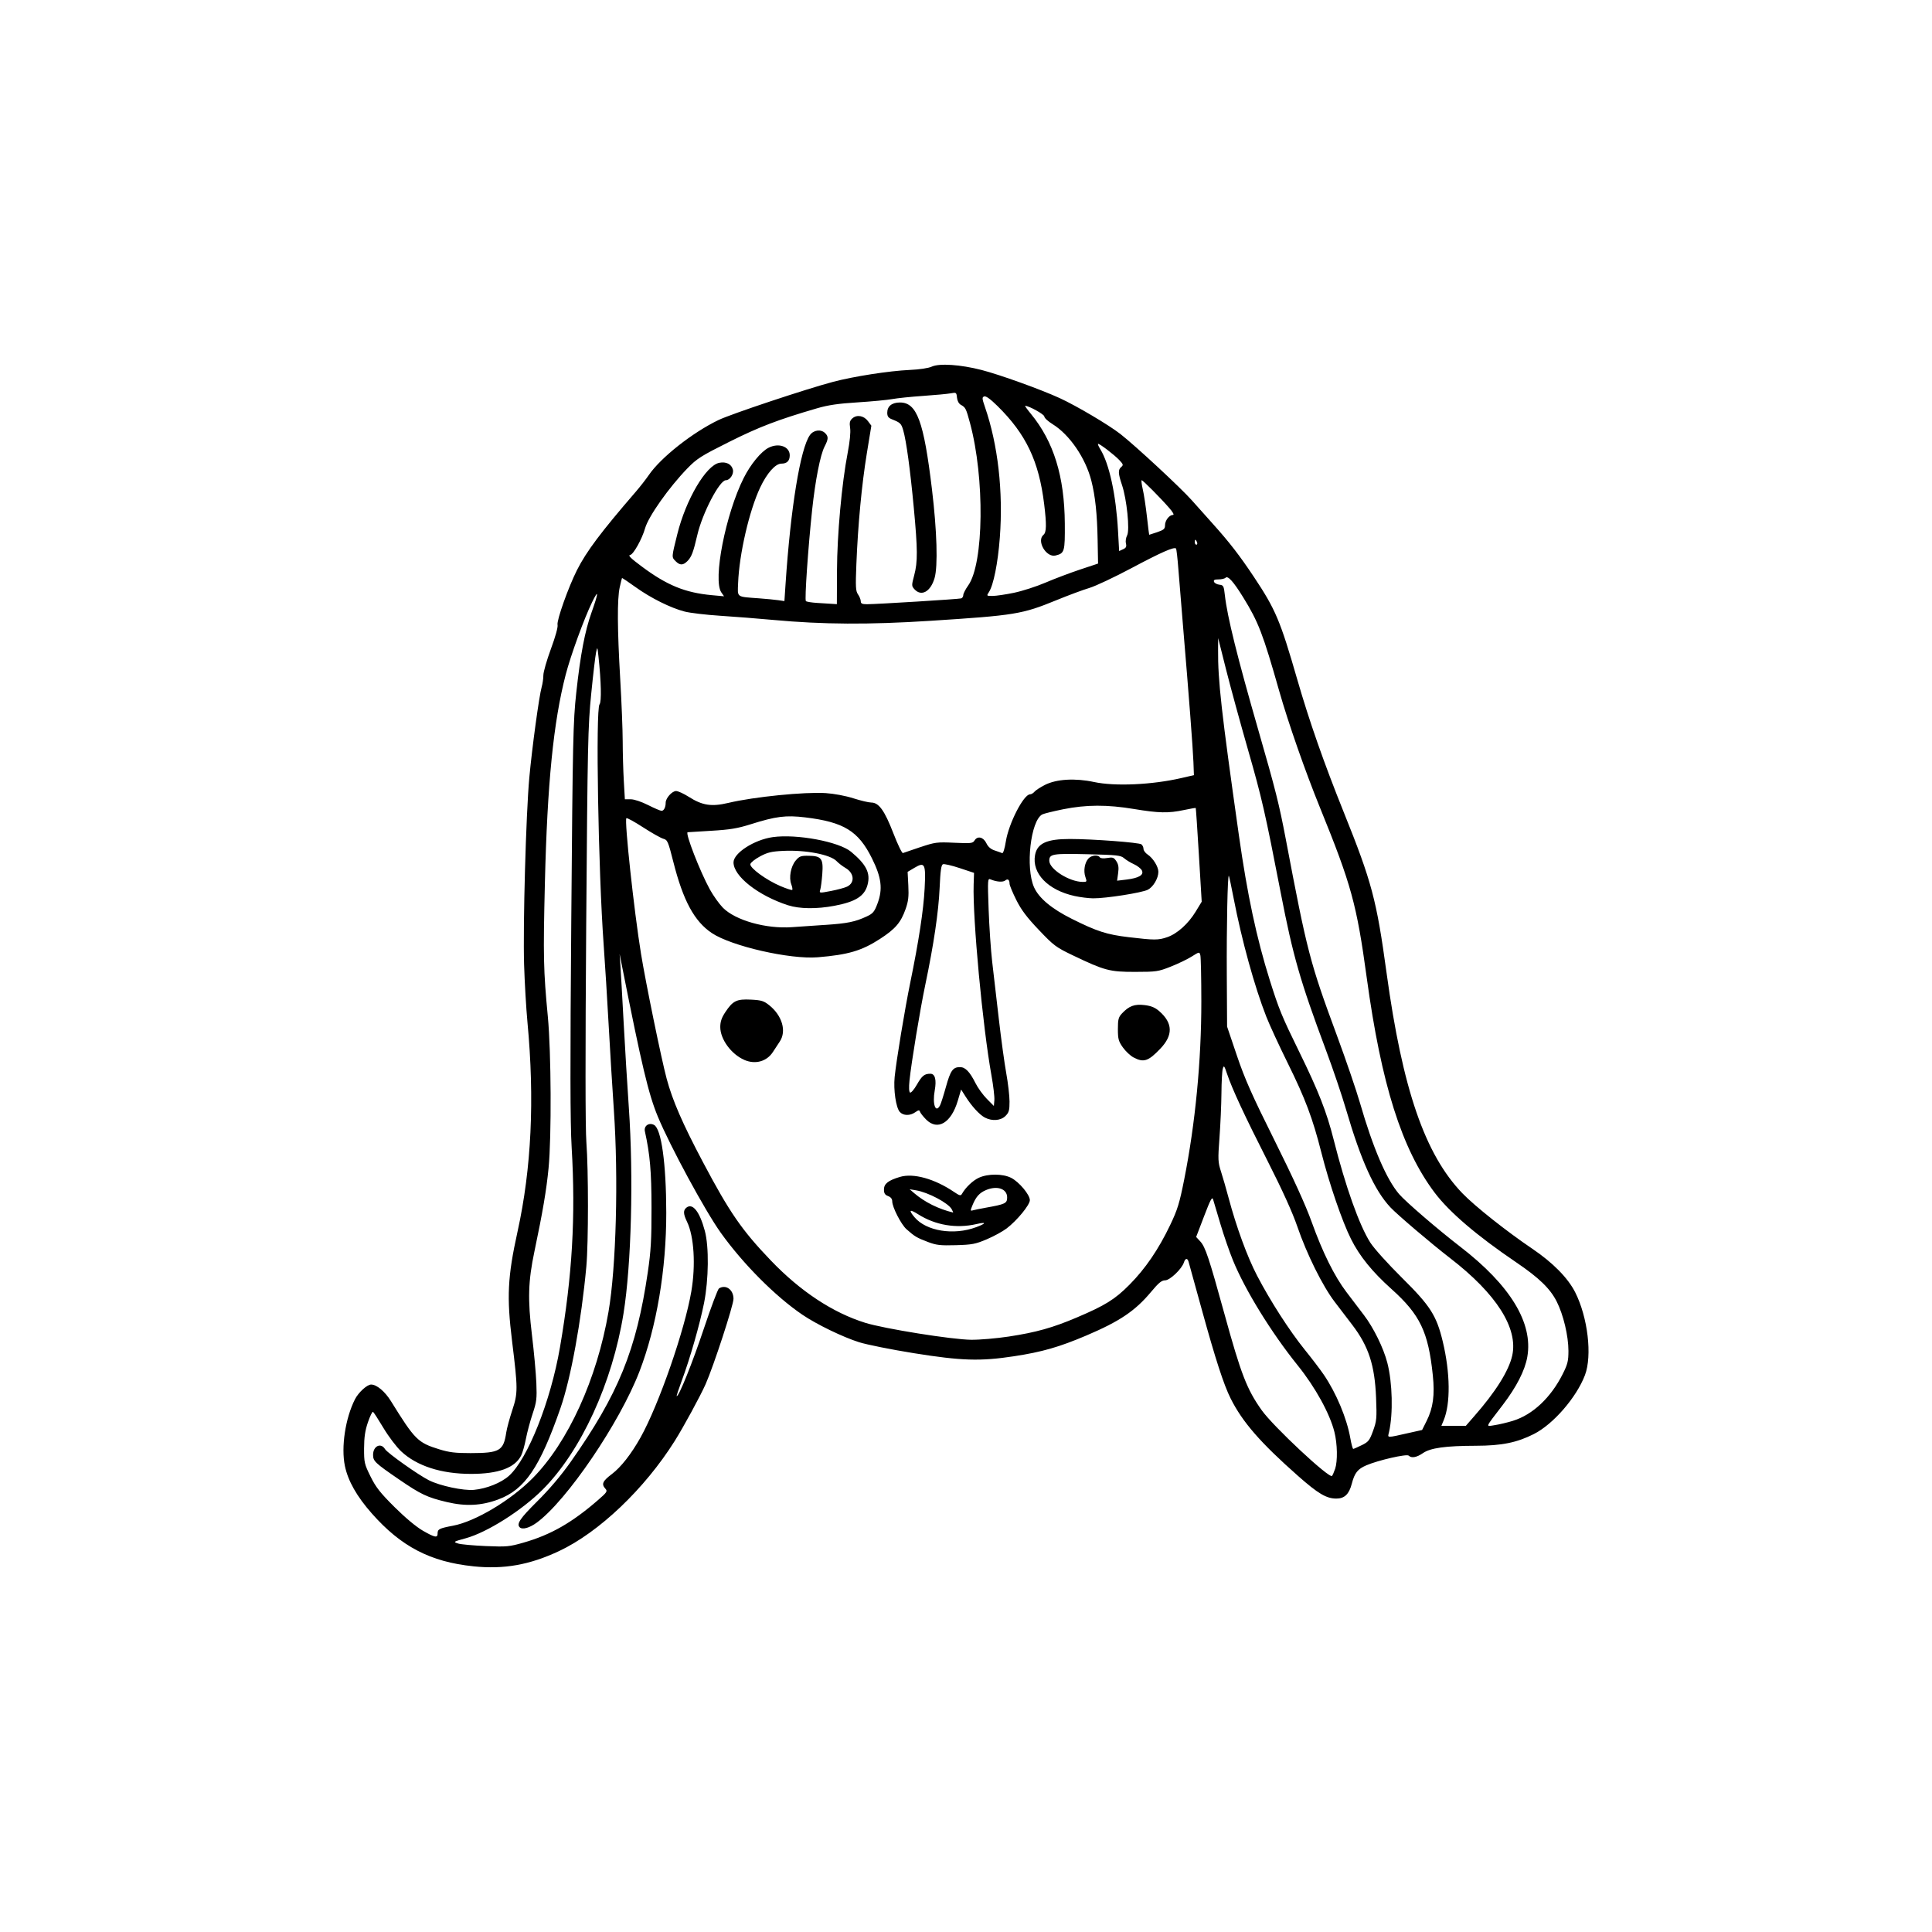 <?xml version="1.0" encoding="UTF-8" standalone="no"?> <svg xmlns="http://www.w3.org/2000/svg" xmlns:svg="http://www.w3.org/2000/svg" width="300" height="300" viewBox="0 0 79.375 79.375" version="1.1" id="svg1" xml:space="preserve"><defs id="defs1"></defs><path style="fill:#000000;stroke-width:0.802" d="m 19.445,64.35 c -1.762,-0.181 -2.97,-0.811 -4.171,-2.173 -0.617,-0.7 -0.976,-1.334 -1.104,-1.948 -0.162,-0.775 0.019,-1.965 0.415,-2.743 0.145,-0.283 0.497,-0.603 0.663,-0.603 0.229,5.12e-4 0.566,0.283 0.812,0.679 0.987,1.592 1.103,1.708 1.984,1.981 0.41,0.127 0.662,0.158 1.291,0.157 1.195,-0.002 1.351,-0.092 1.464,-0.848 0.025,-0.168 0.137,-0.581 0.248,-0.917 0.233,-0.702 0.232,-0.875 -0.007,-2.819 -0.227,-1.843 -0.187,-2.652 0.223,-4.517 0.571,-2.592 0.705,-5.426 0.408,-8.592 -0.054,-0.579 -0.117,-1.649 -0.139,-2.377 -0.049,-1.648 0.077,-6.176 0.214,-7.675 0.113,-1.236 0.404,-3.367 0.51,-3.736 0.037,-0.13 0.068,-0.345 0.068,-0.478 0,-0.133 0.14,-0.62 0.31,-1.081 0.187,-0.505 0.295,-0.899 0.273,-0.989 -0.044,-0.174 0.445,-1.551 0.799,-2.251 0.385,-0.762 0.981,-1.557 2.413,-3.215 0.177,-0.205 0.418,-0.514 0.536,-0.686 0.49,-0.719 1.798,-1.751 2.866,-2.263 0.521,-0.25 3.577,-1.268 4.701,-1.567 0.844,-0.224 2.308,-0.452 3.148,-0.49 0.41,-0.018 0.772,-0.073 0.913,-0.137 0.313,-0.142 1.179,-0.084 2.042,0.138 0.748,0.192 2.444,0.803 3.216,1.158 0.686,0.315 2.016,1.102 2.492,1.475 0.622,0.487 2.479,2.21 2.932,2.721 0.235,0.265 0.623,0.7 0.863,0.966 0.681,0.758 1.102,1.302 1.688,2.182 0.892,1.341 1.079,1.783 1.783,4.22 0.497,1.719 1.093,3.421 1.906,5.442 1.155,2.871 1.35,3.601 1.761,6.606 0.654,4.779 1.576,7.459 3.116,9.056 0.512,0.531 1.804,1.556 2.873,2.279 0.843,0.57 1.464,1.2 1.761,1.789 0.519,1.028 0.705,2.602 0.401,3.402 -0.348,0.917 -1.303,2.019 -2.1,2.421 -0.699,0.353 -1.321,0.479 -2.378,0.481 -1.251,0.003 -1.87,0.089 -2.179,0.303 -0.257,0.178 -0.471,0.216 -0.584,0.103 -0.08,-0.08 -1.251,0.188 -1.739,0.397 -0.358,0.153 -0.484,0.313 -0.599,0.756 -0.112,0.432 -0.299,0.611 -0.635,0.611 -0.408,0 -0.747,-0.2 -1.572,-0.929 -1.545,-1.364 -2.285,-2.214 -2.771,-3.184 -0.28,-0.557 -0.621,-1.606 -1.174,-3.612 -0.286,-1.037 -0.535,-1.94 -0.554,-2.005 -0.046,-0.162 -0.135,-0.149 -0.191,0.027 -0.085,0.269 -0.576,0.737 -0.773,0.737 -0.142,0 -0.268,0.104 -0.574,0.471 -0.652,0.782 -1.286,1.211 -2.657,1.794 -1.119,0.476 -1.822,0.678 -2.976,0.854 -1.389,0.212 -2.158,0.188 -4.122,-0.127 -0.915,-0.147 -1.924,-0.349 -2.241,-0.449 C 34.639,54.939 33.547,54.41 32.969,54.017 31.857,53.262 30.531,51.931 29.613,50.648 28.969,49.748 27.535,47.1 27.027,45.876 26.642,44.945 26.369,43.799 25.557,39.699 l -0.101,-0.509 0.031,0.441 c 0.017,0.243 0.077,1.297 0.133,2.343 0.056,1.046 0.153,2.635 0.215,3.532 0.197,2.84 0.104,6.445 -0.218,8.456 -0.457,2.85 -1.748,5.662 -3.322,7.237 -0.86,0.86 -2.283,1.76 -3.162,2 -0.515,0.141 -0.525,0.148 -0.306,0.217 0.112,0.035 0.62,0.081 1.128,0.103 0.861,0.036 0.968,0.026 1.552,-0.141 1.124,-0.322 1.997,-0.822 3.071,-1.756 0.361,-0.314 0.388,-0.356 0.294,-0.459 -0.172,-0.19 -0.118,-0.312 0.267,-0.603 0.373,-0.282 0.794,-0.819 1.177,-1.503 0.749,-1.338 1.817,-4.41 2.087,-6.003 0.184,-1.082 0.111,-2.262 -0.176,-2.856 -0.155,-0.321 -0.163,-0.469 -0.031,-0.579 0.256,-0.212 0.548,0.152 0.762,0.953 0.174,0.649 0.159,1.99 -0.032,2.958 -0.174,0.878 -0.583,2.304 -0.919,3.202 -0.129,0.346 -0.221,0.628 -0.204,0.628 0.095,0 0.642,-1.361 1.111,-2.764 0.295,-0.883 0.576,-1.63 0.624,-1.661 0.28,-0.178 0.597,0.048 0.597,0.426 0,0.264 -0.813,2.751 -1.144,3.503 -0.213,0.482 -0.906,1.758 -1.271,2.338 -1.238,1.969 -3.112,3.753 -4.752,4.523 -1.213,0.569 -2.262,0.756 -3.523,0.626 z m -1.467,-1.35 c 0,-0.176 0.07,-0.211 0.637,-0.318 0.915,-0.173 2.369,-1.041 3.27,-1.953 1.455,-1.472 2.641,-4.075 3.115,-6.835 0.315,-1.836 0.412,-5.489 0.22,-8.287 -0.06,-0.878 -0.157,-2.452 -0.214,-3.498 -0.057,-1.046 -0.15,-2.528 -0.205,-3.294 -0.222,-3.07 -0.335,-9.68 -0.169,-9.88 0.086,-0.103 0.067,-0.929 -0.045,-1.972 -0.043,-0.4 -0.045,-0.403 -0.098,-0.159 -0.03,0.137 -0.12,0.901 -0.199,1.698 -0.135,1.344 -0.15,2.038 -0.206,9.499 -0.039,5.257 -0.037,8.354 0.007,8.928 0.087,1.14 0.086,4.14 -0.001,5.098 -0.205,2.236 -0.635,4.593 -1.062,5.821 -0.851,2.446 -1.464,3.347 -2.552,3.754 -0.695,0.26 -1.343,0.293 -2.12,0.108 -0.808,-0.192 -1.067,-0.315 -1.963,-0.929 -0.988,-0.677 -1.065,-0.75 -1.065,-1.009 0,-0.364 0.321,-0.517 0.492,-0.234 0.096,0.158 1.355,1.052 1.8,1.277 0.453,0.229 1.418,0.435 1.851,0.395 0.518,-0.048 1.122,-0.29 1.442,-0.579 0.773,-0.699 1.714,-3.07 2.093,-5.276 0.507,-2.947 0.648,-5.364 0.48,-8.219 -0.06,-1.017 -0.064,-3.374 -0.015,-9.373 0.059,-7.384 0.075,-8.116 0.205,-9.305 0.171,-1.568 0.354,-2.529 0.627,-3.294 0.294,-0.824 0.302,-0.998 0.02,-0.417 -0.329,0.678 -0.876,2.179 -1.081,2.969 -0.503,1.937 -0.757,4.471 -0.855,8.554 -0.073,3.038 -0.061,3.582 0.121,5.502 0.138,1.454 0.155,4.918 0.03,6.215 -0.086,0.897 -0.24,1.804 -0.579,3.416 -0.26,1.235 -0.282,1.97 -0.104,3.444 0.084,0.691 0.165,1.58 0.181,1.975 0.026,0.643 0.01,0.774 -0.152,1.257 -0.1,0.296 -0.224,0.761 -0.277,1.033 -0.052,0.272 -0.141,0.584 -0.198,0.693 -0.26,0.503 -0.935,0.749 -2.056,0.749 -1.223,0 -2.228,-0.324 -2.871,-0.926 -0.192,-0.179 -0.518,-0.61 -0.726,-0.958 -0.208,-0.348 -0.401,-0.647 -0.43,-0.665 -0.029,-0.018 -0.123,0.174 -0.209,0.426 -0.117,0.343 -0.157,0.614 -0.159,1.074 -0.002,0.58 0.013,0.645 0.265,1.155 0.218,0.442 0.396,0.669 0.985,1.255 0.436,0.434 0.891,0.814 1.158,0.968 0.498,0.287 0.613,0.309 0.613,0.121 z m 36.873,-2.646 c 0.109,-0.325 0.096,-1.033 -0.028,-1.525 -0.189,-0.753 -0.786,-1.837 -1.503,-2.727 -1.09,-1.354 -2.165,-3.097 -2.666,-4.325 -0.144,-0.352 -0.375,-1.021 -0.513,-1.486 -0.138,-0.465 -0.273,-0.919 -0.3,-1.008 -0.04,-0.134 -0.106,-0.011 -0.373,0.687 l -0.325,0.85 0.171,0.185 c 0.206,0.222 0.36,0.685 0.991,2.976 0.683,2.481 0.921,3.097 1.53,3.955 0.471,0.665 2.781,2.824 2.89,2.701 0.026,-0.029 0.081,-0.156 0.124,-0.283 z m 1.096,-0.98 c 0.275,-0.135 0.321,-0.193 0.465,-0.59 0.147,-0.406 0.157,-0.514 0.123,-1.358 -0.053,-1.335 -0.306,-2.112 -0.974,-2.989 -0.185,-0.243 -0.512,-0.671 -0.726,-0.951 -0.496,-0.649 -1.146,-1.958 -1.534,-3.09 -0.2,-0.584 -0.61,-1.489 -1.211,-2.673 -0.955,-1.88 -1.47,-2.987 -1.679,-3.61 -0.113,-0.336 -0.13,-0.357 -0.174,-0.204 -0.027,0.093 -0.052,0.546 -0.055,1.006 -0.004,0.46 -0.04,1.278 -0.08,1.819 -0.068,0.913 -0.063,1.012 0.064,1.405 0.075,0.233 0.214,0.713 0.308,1.068 0.32,1.201 0.768,2.426 1.172,3.201 0.543,1.042 1.33,2.266 1.962,3.048 0.287,0.355 0.636,0.813 0.776,1.019 0.514,0.753 0.951,1.799 1.093,2.612 0.043,0.244 0.097,0.443 0.121,0.44 0.024,-0.002 0.181,-0.071 0.349,-0.154 z m 1.97,-0.51 0.509,-0.114 0.188,-0.376 c 0.264,-0.528 0.337,-1.062 0.252,-1.873 -0.185,-1.782 -0.523,-2.488 -1.697,-3.541 -0.795,-0.713 -1.308,-1.346 -1.663,-2.054 -0.364,-0.724 -0.894,-2.271 -1.222,-3.567 -0.353,-1.394 -0.66,-2.209 -1.378,-3.661 -0.353,-0.714 -0.75,-1.573 -0.881,-1.909 -0.484,-1.235 -1.004,-3.118 -1.34,-4.853 -0.097,-0.503 -0.187,-0.924 -0.199,-0.936 -0.051,-0.051 -0.095,2.071 -0.084,4.057 l 0.012,2.14 0.402,1.189 c 0.327,0.966 0.618,1.622 1.553,3.498 0.765,1.536 1.273,2.651 1.516,3.328 0.454,1.265 0.935,2.236 1.432,2.892 0.21,0.277 0.534,0.703 0.719,0.946 0.397,0.52 0.806,1.354 0.962,1.962 0.211,0.818 0.241,2.09 0.069,2.844 -0.058,0.251 -0.138,0.249 0.849,0.028 z m 2.645,-0.674 c 0.881,-1.001 1.426,-1.869 1.566,-2.494 0.252,-1.126 -0.648,-2.54 -2.548,-4.004 -0.76,-0.585 -2.169,-1.784 -2.454,-2.087 -0.656,-0.698 -1.21,-1.921 -1.823,-4.018 -0.169,-0.579 -0.54,-1.674 -0.824,-2.435 -1.06,-2.837 -1.356,-3.867 -1.862,-6.477 -0.638,-3.293 -0.777,-3.899 -1.335,-5.841 -0.322,-1.121 -0.731,-2.618 -0.91,-3.328 l -0.325,-1.291 -0.003,0.475 c -0.009,1.269 0.132,2.527 0.852,7.607 0.35,2.469 0.728,4.242 1.274,5.98 0.375,1.19 0.494,1.481 1.211,2.943 0.787,1.605 1.124,2.463 1.411,3.6 0.487,1.931 1.056,3.527 1.506,4.231 0.157,0.245 0.722,0.872 1.306,1.451 1.162,1.15 1.414,1.545 1.671,2.615 0.309,1.29 0.323,2.552 0.036,3.238 l -0.094,0.226 h 0.502 0.502 z m 1.599,0.182 c 0.812,-0.251 1.554,-0.95 2.043,-1.923 0.202,-0.402 0.234,-0.535 0.234,-0.951 -6.03e-4,-0.612 -0.207,-1.481 -0.482,-2.025 -0.269,-0.532 -0.724,-0.973 -1.663,-1.61 -1.623,-1.101 -2.746,-2.061 -3.352,-2.864 -1.351,-1.793 -2.191,-4.451 -2.789,-8.825 -0.414,-3.028 -0.634,-3.828 -1.923,-6.996 -0.606,-1.491 -1.302,-3.481 -1.674,-4.789 -0.669,-2.355 -0.854,-2.834 -1.481,-3.85 -0.396,-0.641 -0.627,-0.898 -0.722,-0.803 -0.038,0.038 -0.169,0.069 -0.291,0.069 -0.165,0 -0.212,0.025 -0.184,0.098 0.021,0.054 0.119,0.107 0.219,0.119 0.168,0.019 0.184,0.051 0.226,0.428 0.098,0.883 0.509,2.539 1.382,5.57 0.699,2.424 0.85,3.026 1.12,4.449 0.882,4.652 0.991,5.067 2.107,8.088 0.367,0.993 0.793,2.24 0.947,2.772 0.53,1.835 1.084,3.124 1.603,3.73 0.27,0.315 1.589,1.451 2.507,2.158 2.061,1.588 3.004,3.135 2.76,4.529 -0.097,0.558 -0.444,1.236 -1.009,1.976 -0.749,0.98 -0.712,0.887 -0.326,0.829 0.183,-0.027 0.52,-0.108 0.748,-0.178 z M 41.458,54.909 c 1.11,-0.169 1.794,-0.361 2.777,-0.779 1.17,-0.497 1.573,-0.747 2.17,-1.35 0.652,-0.657 1.194,-1.453 1.671,-2.451 0.301,-0.63 0.383,-0.896 0.576,-1.87 0.457,-2.302 0.706,-4.884 0.704,-7.319 -5.11e-4,-0.961 -0.019,-1.813 -0.04,-1.894 -0.039,-0.146 -0.041,-0.146 -0.353,0.051 -0.172,0.109 -0.559,0.296 -0.86,0.415 -0.518,0.205 -0.593,0.216 -1.463,0.217 -1.05,0.001 -1.255,-0.053 -2.552,-0.674 -0.706,-0.338 -0.792,-0.402 -1.408,-1.05 -0.496,-0.521 -0.723,-0.823 -0.929,-1.236 -0.15,-0.301 -0.274,-0.599 -0.274,-0.663 0,-0.165 -0.074,-0.219 -0.18,-0.131 -0.092,0.076 -0.358,0.056 -0.595,-0.044 -0.126,-0.054 -0.129,-0.018 -0.085,1.23 0.025,0.707 0.091,1.675 0.146,2.151 0.056,0.476 0.179,1.539 0.274,2.361 0.095,0.822 0.232,1.823 0.305,2.224 0.073,0.401 0.133,0.922 0.134,1.157 8.83e-4,0.364 -0.024,0.452 -0.166,0.594 -0.194,0.194 -0.547,0.222 -0.845,0.068 -0.22,-0.114 -0.545,-0.468 -0.8,-0.872 l -0.178,-0.281 -0.139,0.467 c -0.27,0.907 -0.828,1.237 -1.297,0.767 -0.121,-0.121 -0.234,-0.265 -0.252,-0.318 -0.027,-0.082 -0.058,-0.08 -0.196,0.017 -0.215,0.151 -0.492,0.146 -0.635,-0.012 -0.158,-0.174 -0.265,-0.903 -0.212,-1.435 0.069,-0.681 0.416,-2.779 0.64,-3.872 0.349,-1.697 0.547,-2.991 0.592,-3.872 0.052,-1.025 0.011,-1.108 -0.425,-0.848 l -0.274,0.163 0.029,0.564 c 0.023,0.45 6.88e-4,0.644 -0.111,0.961 -0.197,0.559 -0.422,0.821 -1.055,1.231 -0.751,0.486 -1.304,0.649 -2.555,0.753 -1.139,0.094 -3.553,-0.458 -4.354,-0.996 -0.718,-0.482 -1.176,-1.331 -1.579,-2.92 -0.213,-0.842 -0.241,-0.908 -0.411,-0.953 -0.1,-0.027 -0.474,-0.237 -0.83,-0.468 -0.356,-0.231 -0.666,-0.4 -0.689,-0.377 -0.087,0.087 0.315,3.813 0.602,5.575 0.193,1.188 0.838,4.328 1.053,5.128 0.24,0.895 0.653,1.844 1.487,3.42 1.098,2.075 1.601,2.804 2.796,4.051 1.212,1.265 2.541,2.142 3.875,2.558 0.778,0.243 3.571,0.69 4.355,0.697 0.348,0.003 1.047,-0.057 1.553,-0.134 z m -3.357,-3.892 c -0.436,-0.166 -0.523,-0.218 -0.858,-0.515 -0.22,-0.195 -0.586,-0.908 -0.586,-1.143 -3.6e-5,-0.102 -0.057,-0.176 -0.17,-0.219 -0.129,-0.049 -0.17,-0.113 -0.17,-0.268 0,-0.238 0.17,-0.373 0.652,-0.518 0.557,-0.168 1.428,0.074 2.231,0.619 0.226,0.153 0.272,0.164 0.322,0.075 0.148,-0.264 0.448,-0.549 0.698,-0.663 0.374,-0.17 0.984,-0.167 1.324,0.007 0.326,0.166 0.767,0.693 0.767,0.915 0,0.196 -0.524,0.835 -0.953,1.162 -0.161,0.123 -0.528,0.324 -0.816,0.446 -0.467,0.198 -0.604,0.224 -1.27,0.243 -0.653,0.018 -0.801,2.86e-4 -1.171,-0.14 z m 2,-0.597 c 0.431,-0.161 0.437,-0.227 0.012,-0.129 -0.826,0.19 -1.683,0.046 -2.39,-0.402 -0.355,-0.225 -0.406,-0.183 -0.15,0.121 0.48,0.57 1.608,0.753 2.528,0.409 z m -0.999,-0.737 c -0.138,-0.258 -0.971,-0.699 -1.474,-0.781 l -0.257,-0.042 0.187,0.16 c 0.434,0.371 1.004,0.654 1.598,0.795 0.011,0.003 -0.014,-0.057 -0.054,-0.132 z m 1.38,-0.062 c 0.822,-0.146 0.896,-0.181 0.896,-0.426 0,-0.355 -0.408,-0.497 -0.868,-0.302 -0.268,0.114 -0.41,0.271 -0.55,0.608 -0.1,0.242 -0.099,0.256 0.01,0.225 0.064,-0.019 0.294,-0.066 0.511,-0.104 z M 30.577,43.544 c -0.537,-0.235 -0.985,-0.848 -0.985,-1.349 0,-0.219 0.055,-0.382 0.206,-0.61 0.311,-0.47 0.467,-0.546 1.054,-0.516 0.433,0.022 0.529,0.052 0.756,0.234 0.529,0.426 0.712,1.062 0.429,1.487 -0.075,0.112 -0.2,0.304 -0.28,0.427 -0.254,0.395 -0.726,0.526 -1.18,0.328 z M 46.572,43.445 c -0.13,-0.069 -0.328,-0.255 -0.44,-0.413 -0.178,-0.252 -0.204,-0.345 -0.204,-0.752 0,-0.401 0.023,-0.489 0.17,-0.646 0.287,-0.307 0.518,-0.391 0.93,-0.34 0.273,0.034 0.429,0.1 0.605,0.254 0.554,0.486 0.567,0.982 0.04,1.534 -0.495,0.52 -0.686,0.583 -1.101,0.362 z m -7.953,1.973 c 0.036,-0.067 0.146,-0.411 0.244,-0.764 0.187,-0.674 0.286,-0.812 0.579,-0.812 0.218,0 0.402,0.191 0.636,0.659 0.097,0.194 0.307,0.485 0.466,0.645 l 0.289,0.292 0.02,-0.241 c 0.011,-0.133 -0.043,-0.591 -0.12,-1.019 -0.36,-1.991 -0.776,-6.457 -0.731,-7.842 l 0.016,-0.475 -0.59,-0.196 c -0.325,-0.108 -0.633,-0.179 -0.686,-0.159 -0.073,0.028 -0.106,0.261 -0.138,0.977 -0.044,0.983 -0.242,2.321 -0.588,3.972 -0.218,1.041 -0.573,3.195 -0.65,3.939 -0.029,0.284 -0.02,0.466 0.023,0.493 0.038,0.024 0.164,-0.122 0.28,-0.324 0.211,-0.369 0.31,-0.449 0.555,-0.449 0.194,0 0.258,0.248 0.179,0.687 -0.102,0.56 0.035,0.953 0.215,0.617 z m 9.331,-6.913 c 0.412,-0.14 0.868,-0.549 1.174,-1.053 l 0.247,-0.406 -0.115,-1.917 c -0.063,-1.054 -0.122,-1.924 -0.13,-1.933 -0.008,-0.009 -0.227,0.029 -0.486,0.084 -0.639,0.135 -1.03,0.127 -2.048,-0.042 -1.105,-0.184 -1.967,-0.181 -2.917,0.011 -0.404,0.082 -0.789,0.177 -0.854,0.211 -0.479,0.254 -0.697,2.187 -0.338,2.993 0.199,0.445 0.721,0.882 1.552,1.297 1.03,0.515 1.438,0.647 2.334,0.753 1.06,0.126 1.217,0.126 1.58,0.002 z M 44.155,36.813 C 43.054,36.574 42.384,35.879 42.525,35.125 c 0.09,-0.478 0.478,-0.656 1.431,-0.656 0.924,0 2.843,0.144 2.939,0.221 0.047,0.037 0.085,0.121 0.085,0.187 0,0.066 0.078,0.171 0.173,0.233 0.218,0.143 0.438,0.498 0.438,0.707 4.22e-4,0.265 -0.209,0.621 -0.433,0.737 -0.24,0.124 -1.736,0.359 -2.249,0.353 -0.187,-0.002 -0.526,-0.044 -0.754,-0.094 z m 0.437,-0.785 c -0.086,-0.247 -0.03,-0.585 0.125,-0.756 0.123,-0.136 0.396,-0.165 0.467,-0.051 0.027,0.044 0.146,0.056 0.305,0.029 0.229,-0.039 0.273,-0.023 0.376,0.133 0.087,0.133 0.105,0.254 0.073,0.488 l -0.043,0.312 0.39,-0.047 c 0.509,-0.062 0.726,-0.193 0.625,-0.381 -0.04,-0.075 -0.186,-0.187 -0.324,-0.25 -0.138,-0.062 -0.319,-0.173 -0.402,-0.245 -0.136,-0.119 -0.288,-0.136 -1.51,-0.165 -1.43,-0.034 -1.565,-0.012 -1.565,0.267 0,0.345 0.818,0.865 1.372,0.871 0.175,0.002 0.18,-0.007 0.111,-0.205 z m -10.7,1.972 c 0.931,-0.062 1.243,-0.126 1.726,-0.353 0.246,-0.115 0.307,-0.189 0.431,-0.519 0.226,-0.6 0.169,-1.07 -0.227,-1.867 -0.557,-1.121 -1.153,-1.487 -2.739,-1.679 -0.795,-0.096 -1.205,-0.045 -2.246,0.284 -0.54,0.17 -0.847,0.221 -1.618,0.266 -0.523,0.031 -0.959,0.058 -0.968,0.06 -0.108,0.028 0.506,1.609 0.911,2.346 0.143,0.261 0.386,0.6 0.538,0.755 0.513,0.52 1.774,0.875 2.833,0.799 0.254,-0.018 0.865,-0.06 1.358,-0.093 z m -1.515,-0.807 c -1.228,-0.398 -2.241,-1.194 -2.241,-1.762 0,-0.383 0.848,-0.93 1.61,-1.038 0.982,-0.139 2.721,0.186 3.22,0.602 0.63,0.525 0.805,0.878 0.675,1.362 -0.124,0.461 -0.491,0.692 -1.356,0.856 -0.731,0.139 -1.438,0.131 -1.908,-0.021 z m 2.428,-0.769 c 0.325,-0.156 0.291,-0.555 -0.065,-0.762 -0.123,-0.071 -0.289,-0.199 -0.368,-0.282 -0.256,-0.271 -1.276,-0.467 -2.197,-0.422 -0.479,0.023 -0.643,0.062 -0.952,0.228 -0.205,0.11 -0.383,0.253 -0.395,0.316 -0.03,0.156 0.656,0.656 1.237,0.903 0.247,0.105 0.465,0.175 0.484,0.156 0.019,-0.019 0.001,-0.123 -0.04,-0.231 -0.105,-0.276 -0.02,-0.736 0.181,-0.974 0.15,-0.179 0.211,-0.201 0.535,-0.197 0.525,0.006 0.607,0.117 0.558,0.753 -0.021,0.272 -0.058,0.56 -0.083,0.64 -0.045,0.146 -0.044,0.146 0.438,0.054 0.265,-0.051 0.566,-0.132 0.668,-0.181 z m 3.005,-1.619 c 0.611,-0.204 0.685,-0.214 1.397,-0.181 0.695,0.032 0.758,0.025 0.835,-0.099 0.122,-0.196 0.362,-0.135 0.485,0.123 0.068,0.143 0.181,0.241 0.34,0.293 0.131,0.043 0.269,0.092 0.307,0.109 0.04,0.017 0.104,-0.186 0.151,-0.484 0.118,-0.739 0.731,-1.932 0.994,-1.932 0.051,0 0.133,-0.048 0.182,-0.107 0.049,-0.059 0.243,-0.185 0.43,-0.28 0.473,-0.24 1.24,-0.285 2.015,-0.119 0.864,0.185 2.386,0.116 3.596,-0.164 l 0.509,-0.118 -0.02,-0.54 c -0.021,-0.559 -0.189,-2.759 -0.423,-5.533 -0.074,-0.878 -0.162,-1.957 -0.196,-2.399 -0.034,-0.442 -0.077,-0.819 -0.097,-0.839 -0.078,-0.078 -0.608,0.156 -1.829,0.806 -0.701,0.373 -1.48,0.74 -1.732,0.815 -0.252,0.075 -0.861,0.301 -1.354,0.503 -1.411,0.577 -1.693,0.623 -5.183,0.847 -2.523,0.162 -4.408,0.152 -6.453,-0.037 -0.616,-0.057 -1.595,-0.134 -2.174,-0.171 -0.579,-0.037 -1.237,-0.115 -1.46,-0.172 -0.575,-0.147 -1.403,-0.56 -2.028,-1.011 -0.294,-0.212 -0.541,-0.377 -0.548,-0.366 -0.007,0.011 -0.05,0.183 -0.094,0.382 -0.106,0.48 -0.099,1.71 0.022,3.782 0.055,0.934 0.1,2.08 0.101,2.547 7.87e-4,0.467 0.021,1.193 0.045,1.613 l 0.044,0.764 0.244,0.001 c 0.142,7.39e-4 0.439,0.1 0.711,0.238 0.257,0.13 0.506,0.236 0.553,0.236 0.095,0 0.169,-0.147 0.169,-0.336 0,-0.186 0.264,-0.479 0.429,-0.477 0.081,9.63e-4 0.313,0.107 0.514,0.235 0.566,0.36 0.937,0.417 1.638,0.251 1.044,-0.248 3.13,-0.457 3.995,-0.401 0.346,0.023 0.814,0.111 1.133,0.213 0.299,0.096 0.63,0.174 0.737,0.175 0.312,0.001 0.546,0.327 0.907,1.259 0.179,0.464 0.357,0.831 0.394,0.816 0.037,-0.015 0.358,-0.125 0.713,-0.243 z M 34.387,23.448 c 0.007,-1.499 0.196,-3.583 0.44,-4.847 0.087,-0.452 0.126,-0.843 0.1,-1.014 -0.033,-0.223 -0.016,-0.301 0.09,-0.397 0.184,-0.166 0.474,-0.116 0.643,0.112 l 0.139,0.187 -0.186,1.137 c -0.209,1.281 -0.364,2.92 -0.429,4.541 -0.038,0.954 -0.03,1.115 0.068,1.255 0.062,0.088 0.112,0.214 0.112,0.281 0,0.094 0.056,0.121 0.255,0.121 0.401,1e-6 3.777,-0.209 3.872,-0.24 0.047,-0.015 0.085,-0.077 0.085,-0.138 0,-0.06 0.091,-0.237 0.202,-0.393 0.644,-0.902 0.683,-4.414 0.075,-6.669 -0.163,-0.604 -0.184,-0.646 -0.378,-0.753 -0.083,-0.046 -0.144,-0.161 -0.158,-0.295 -0.021,-0.212 -0.031,-0.219 -0.256,-0.177 -0.129,0.024 -0.639,0.072 -1.133,0.106 -0.494,0.034 -1.067,0.093 -1.272,0.131 -0.205,0.038 -0.847,0.098 -1.426,0.135 -0.788,0.049 -1.207,0.11 -1.664,0.244 -1.605,0.468 -2.373,0.762 -3.6,1.375 -1.169,0.585 -1.332,0.688 -1.727,1.095 -0.751,0.774 -1.597,1.971 -1.734,2.453 -0.126,0.444 -0.482,1.082 -0.613,1.101 -0.104,0.015 0.012,0.131 0.474,0.475 1.036,0.772 1.777,1.076 2.879,1.178 l 0.502,0.046 -0.111,-0.159 c -0.356,-0.508 0.174,-3.221 0.919,-4.702 0.283,-0.562 0.707,-1.079 1.018,-1.24 0.417,-0.215 0.873,-0.054 0.873,0.308 0,0.229 -0.115,0.343 -0.345,0.343 -0.245,0 -0.592,0.391 -0.871,0.983 -0.447,0.947 -0.86,2.734 -0.905,3.923 -0.023,0.606 -0.09,0.558 0.865,0.628 0.299,0.022 0.655,0.057 0.79,0.077 l 0.247,0.036 0.047,-0.701 c 0.208,-3.122 0.607,-5.565 1,-6.118 0.152,-0.214 0.455,-0.253 0.628,-0.08 0.139,0.139 0.135,0.242 -0.026,0.553 -0.175,0.339 -0.38,1.383 -0.51,2.6 -0.165,1.542 -0.313,3.691 -0.257,3.746 0.028,0.028 0.234,0.061 0.458,0.075 0.224,0.014 0.499,0.031 0.611,0.038 l 0.204,0.013 z m 3.183,0.761 c -0.121,-0.133 -0.121,-0.157 -0.011,-0.572 0.148,-0.557 0.145,-1.051 -0.018,-2.792 -0.146,-1.557 -0.306,-2.728 -0.432,-3.165 -0.081,-0.281 -0.119,-0.317 -0.47,-0.456 -0.143,-0.057 -0.187,-0.119 -0.187,-0.268 0,-0.266 0.191,-0.42 0.522,-0.42 0.696,0 0.979,0.767 1.315,3.566 0.206,1.714 0.249,3.162 0.107,3.648 -0.163,0.561 -0.543,0.771 -0.827,0.458 z M 27.759,23.058 c -0.171,-0.171 -0.172,-0.148 0.066,-1.106 0.354,-1.429 1.182,-2.836 1.73,-2.939 0.282,-0.053 0.498,0.056 0.555,0.28 0.046,0.183 -0.122,0.437 -0.289,0.437 -0.259,0 -0.963,1.35 -1.172,2.249 -0.168,0.721 -0.238,0.904 -0.411,1.077 -0.175,0.175 -0.306,0.175 -0.478,0.003 z m 13.9,1.296 c 0.342,-0.071 0.922,-0.258 1.291,-0.416 0.368,-0.158 1.006,-0.399 1.416,-0.536 l 0.747,-0.248 -0.018,-0.982 c -0.019,-1.053 -0.097,-1.79 -0.258,-2.422 -0.237,-0.933 -0.897,-1.896 -1.593,-2.324 -0.186,-0.115 -0.339,-0.256 -0.339,-0.315 0,-0.086 -0.632,-0.438 -0.787,-0.438 -0.02,0 0.083,0.145 0.23,0.323 0.943,1.145 1.385,2.573 1.399,4.514 0.008,1.16 -0.01,1.222 -0.381,1.313 -0.385,0.094 -0.791,-0.605 -0.494,-0.851 0.122,-0.101 0.129,-0.42 0.027,-1.257 -0.216,-1.769 -0.742,-2.876 -1.918,-4.034 -0.291,-0.287 -0.476,-0.42 -0.546,-0.394 -0.093,0.036 -0.089,0.086 0.031,0.434 0.535,1.55 0.754,3.473 0.611,5.368 -0.079,1.046 -0.26,1.951 -0.449,2.239 -0.101,0.155 -0.099,0.157 0.153,0.156 0.141,-4.91e-4 0.536,-0.059 0.877,-0.129 z m 4.599,-2.025 c -0.023,-0.091 -8.83e-4,-0.24 0.049,-0.333 0.116,-0.216 -0.013,-1.485 -0.211,-2.071 -0.161,-0.477 -0.166,-0.627 -0.029,-0.741 0.092,-0.077 0.082,-0.11 -0.085,-0.286 -0.206,-0.216 -0.79,-0.663 -0.866,-0.663 -0.026,0 0.014,0.099 0.089,0.221 0.369,0.598 0.645,1.868 0.728,3.357 l 0.046,0.827 0.16,-0.073 c 0.126,-0.057 0.151,-0.109 0.119,-0.238 z m 2.921,-0.052 c -0.021,-0.056 -0.051,-0.102 -0.066,-0.102 -0.015,0 -0.027,0.046 -0.027,0.102 0,0.056 0.03,0.102 0.066,0.102 0.036,0 0.048,-0.046 0.027,-0.102 z m -1.633,-0.414 c 0.268,-0.091 0.318,-0.136 0.318,-0.283 0,-0.197 0.174,-0.423 0.324,-0.423 0.063,0 0.008,-0.105 -0.152,-0.289 -0.359,-0.413 -1.08,-1.138 -1.13,-1.138 -0.023,0 -0.003,0.169 0.045,0.376 0.048,0.207 0.124,0.711 0.17,1.121 0.045,0.409 0.088,0.744 0.095,0.744 0.007,0 0.156,-0.049 0.331,-0.108 z M 21.351,62.747 c -0.138,-0.138 0.018,-0.369 0.72,-1.064 0.495,-0.49 0.977,-1.059 1.365,-1.608 1.97,-2.795 2.711,-4.613 3.179,-7.81 0.127,-0.867 0.154,-1.334 0.152,-2.649 -0.002,-1.495 -0.062,-2.182 -0.272,-3.135 -0.05,-0.225 0.166,-0.376 0.376,-0.264 0.301,0.161 0.499,1.583 0.502,3.603 0.003,2.326 -0.397,4.7 -1.103,6.53 -0.811,2.105 -2.981,5.299 -4.216,6.205 -0.3,0.22 -0.594,0.301 -0.702,0.193 z" id="path3"></path></svg> 